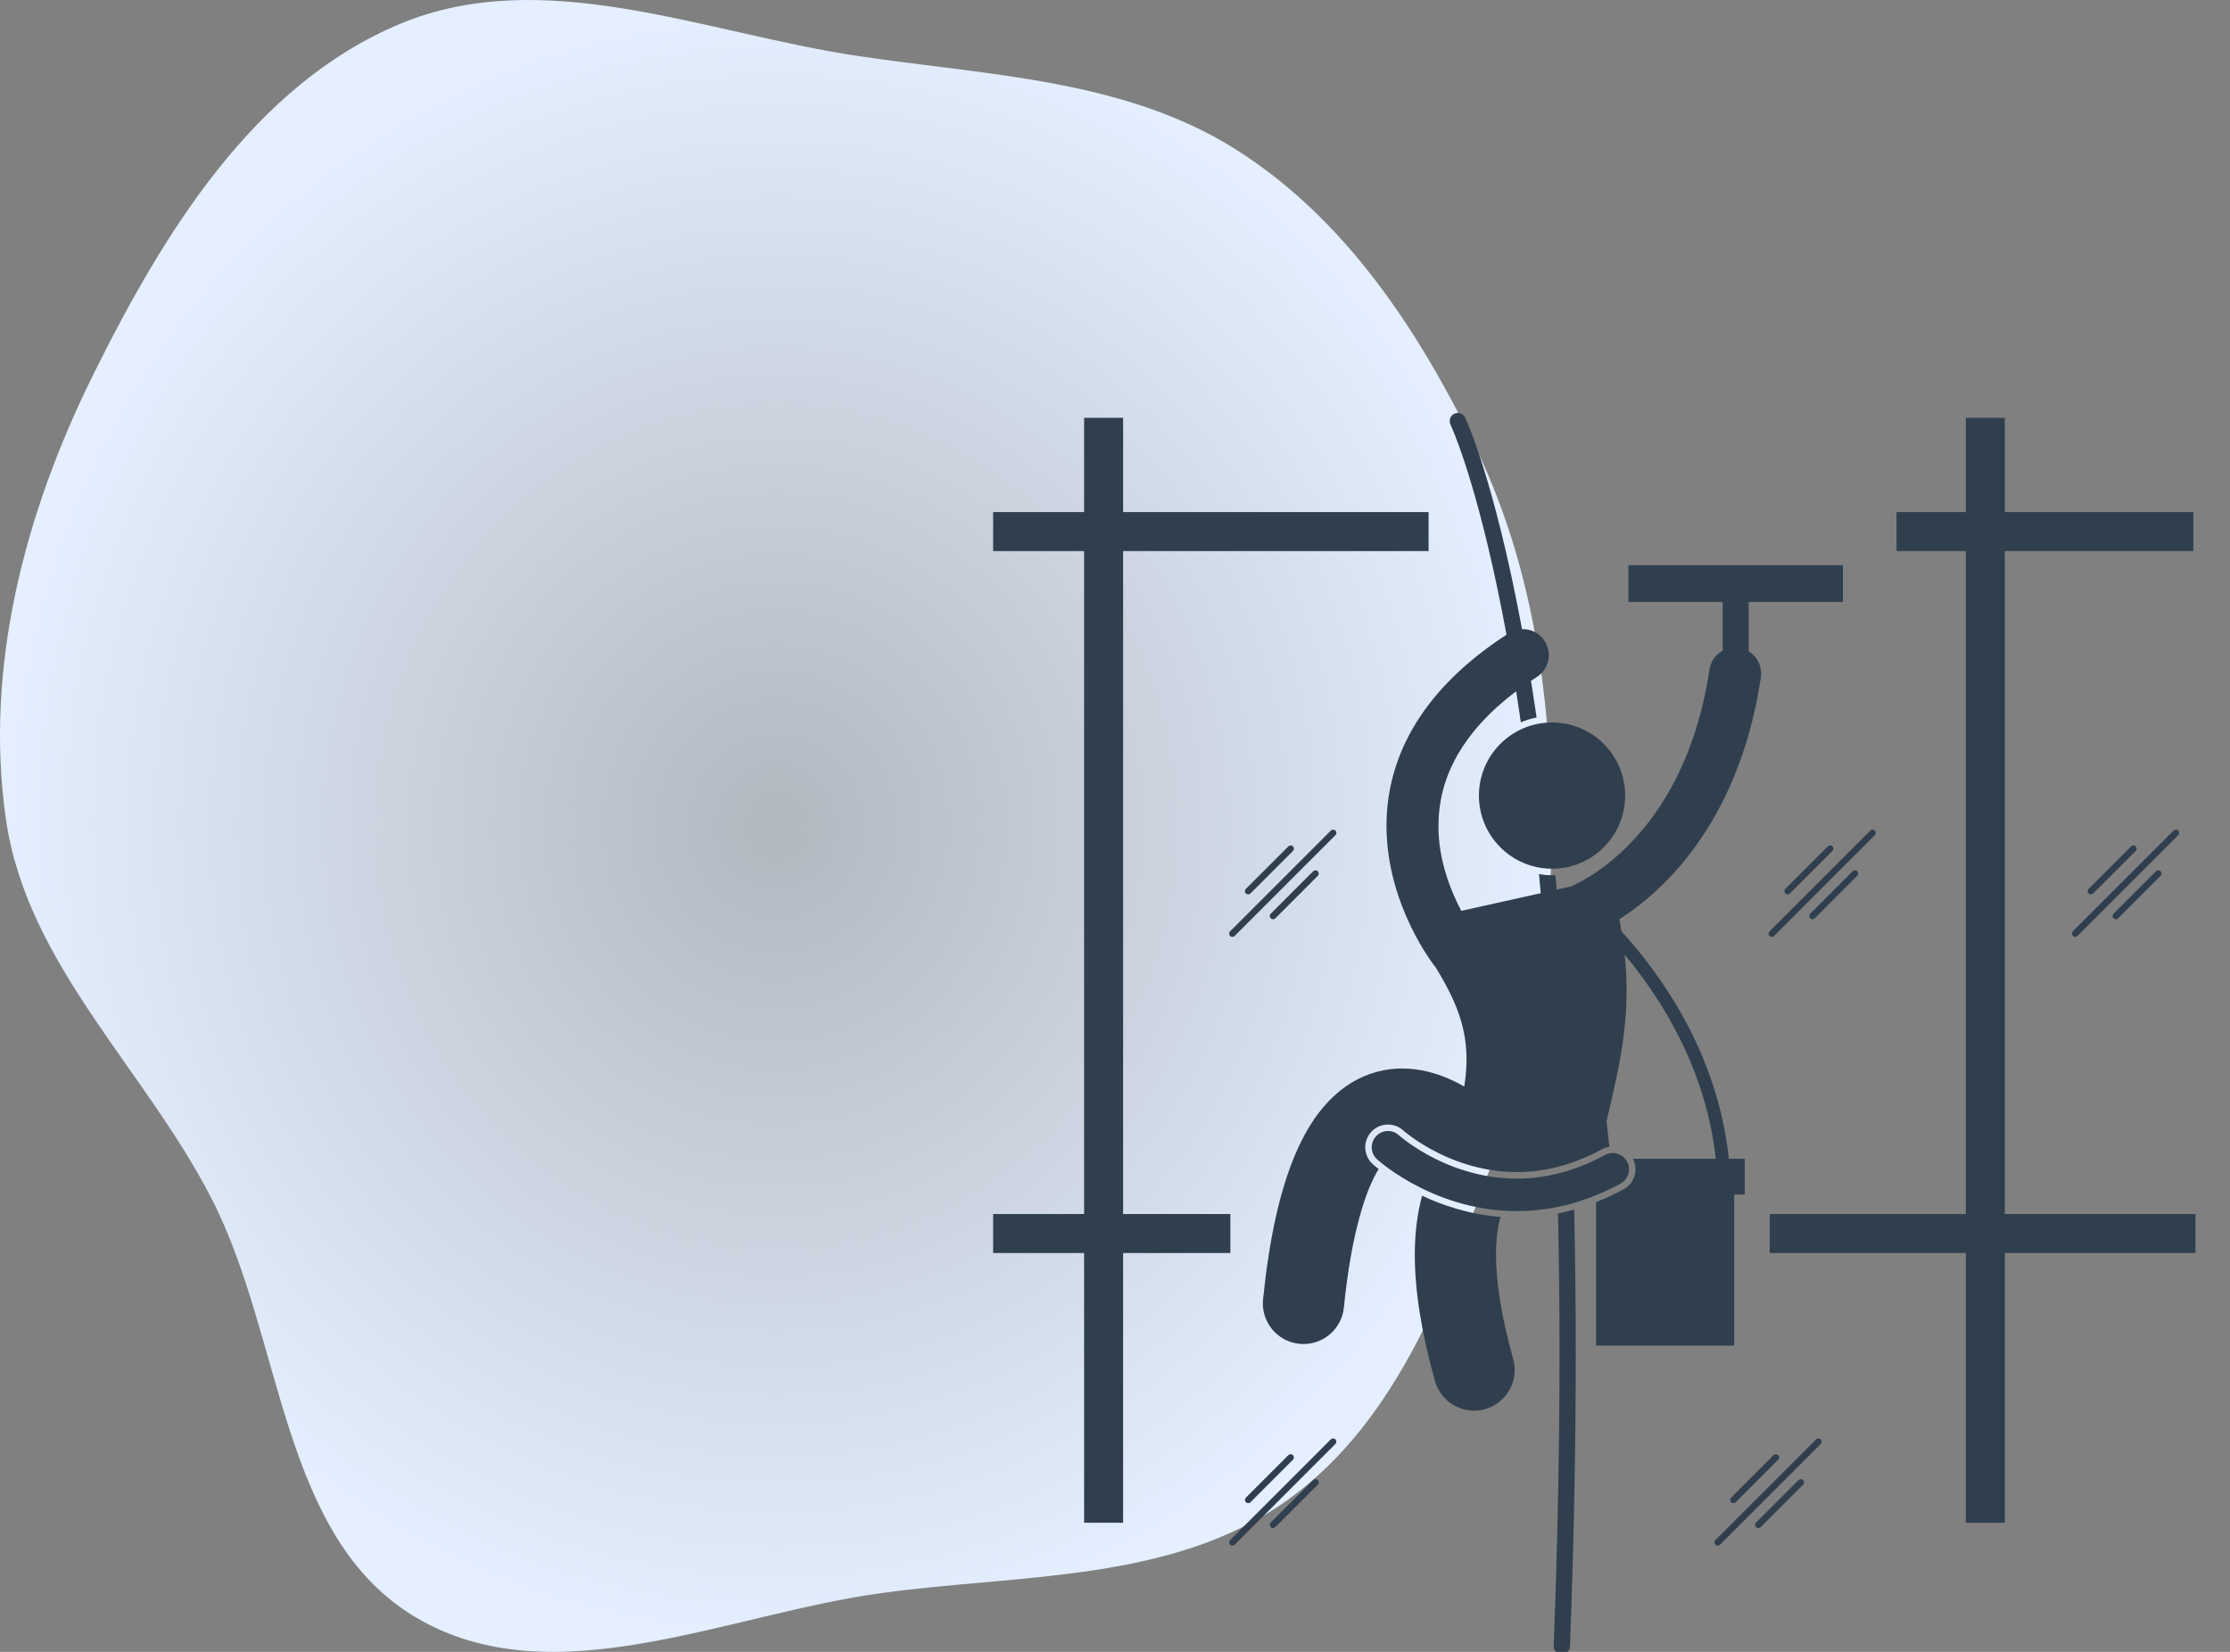 <svg xmlns="http://www.w3.org/2000/svg" width="108" height="80" viewBox="0 0 108 80" fill="none"><rect x="0" y="0" width="108" height="80" fill="#808080" stroke="none"/><g clip-path="url(#clip0_406_39385)"><path d="M59.841 7.231C65.118 10.555 68.655 15.923 71.392 21.514C73.979 26.801 74.942 32.577 75.125 38.456C75.31 44.401 74.541 50.219 72.46 55.793C70.132 62.03 67.78 68.749 62.364 72.641C56.829 76.619 49.516 76.227 42.755 77.143C35.158 78.172 26.784 82.235 20.18 78.354C13.555 74.462 13.75 64.86 10.242 58.04C7.003 51.741 1.294 46.682 0.286 39.675C-0.772 32.314 1.206 24.823 4.51 18.156C7.907 11.3 12.297 4.109 19.375 1.156C26.323 -1.743 34.085 1.59 41.534 2.709C47.859 3.658 54.435 3.826 59.841 7.231Z" fill="url(#paint0_radial_406_39385)"></path><g clip-path="url(#clip1_406_39385)"><path d="M75.529 65.532C75.529 69.876 75.442 74.595 75.246 79.713C75.238 79.93 75.407 80.112 75.624 80.121C75.629 80.121 75.635 80.121 75.639 80.121C75.85 80.121 76.025 79.955 76.033 79.743C76.229 74.615 76.316 69.887 76.316 65.532C76.316 63.097 76.288 60.783 76.238 58.577C75.978 58.651 75.717 58.716 75.455 58.769C75.503 60.916 75.529 63.167 75.529 65.532Z" fill="#303F4E"></path><path d="M70.248 20.563C70.248 20.563 70.265 20.598 70.302 20.683C70.568 21.296 71.774 24.297 72.961 30.738C70.809 32.139 69.346 33.679 68.43 35.263C67.497 36.871 67.146 38.51 67.148 39.99C67.151 41.959 67.742 43.645 68.318 44.847C68.897 46.049 69.471 46.777 69.512 46.83C69.519 46.839 69.528 46.847 69.535 46.856C70.643 48.684 71.299 50.237 70.915 52.621C70.685 52.49 70.441 52.364 70.178 52.25C69.532 51.969 68.771 51.749 67.907 51.747C67.099 51.742 66.204 51.965 65.413 52.461C64.215 53.21 63.318 54.446 62.641 56.121C61.962 57.809 61.471 59.996 61.17 62.924C61.06 64.005 61.847 64.971 62.928 65.081C62.996 65.088 63.063 65.091 63.13 65.091C64.127 65.091 64.982 64.337 65.085 63.324C65.441 59.743 66.143 57.63 66.76 56.631C66.763 56.627 66.766 56.623 66.769 56.618C66.606 56.49 66.508 56.403 66.481 56.378C66.03 55.967 65.998 55.269 66.407 54.82C66.595 54.615 66.85 54.489 67.127 54.465C67.432 54.438 67.738 54.542 67.964 54.749L67.978 54.762C67.994 54.775 68.018 54.795 68.05 54.822C68.117 54.876 68.226 54.963 68.379 55.074C68.652 55.27 69.096 55.562 69.666 55.845C70.667 56.341 72.255 56.899 74.131 56.737C75.29 56.637 76.451 56.275 77.581 55.661C77.694 55.599 77.816 55.559 77.942 55.54C77.905 55.195 77.859 54.774 77.806 54.298C78.521 51.309 78.986 49.11 78.684 46.239C80.472 48.379 82.626 51.786 83.094 56.12H79.084C79.216 56.374 79.246 56.665 79.164 56.94C79.081 57.223 78.892 57.455 78.635 57.596C78.194 57.836 77.748 58.041 77.299 58.219V65.17H83.987V57.852H84.499V56.12H83.728C83.192 51.041 80.467 47.227 78.531 45.105C78.499 44.913 78.464 44.718 78.425 44.52C79.066 44.112 79.877 43.505 80.725 42.639C82.571 40.756 84.564 37.623 85.279 32.803C85.356 32.288 85.109 31.798 84.689 31.542V29.155H89.254V27.371H78.866V29.155H83.43V31.514C83.097 31.696 82.849 32.026 82.789 32.431C82.139 36.74 80.434 39.325 78.923 40.879C78.166 41.653 77.454 42.164 76.943 42.476C76.688 42.632 76.484 42.739 76.351 42.803C76.284 42.835 76.236 42.857 76.207 42.869C76.194 42.875 76.185 42.878 76.181 42.88L76.181 42.88C76.137 42.897 76.095 42.916 76.055 42.938C75.834 42.986 75.614 43.035 75.394 43.084C75.372 42.847 75.35 42.615 75.328 42.383C75.274 42.385 75.22 42.387 75.165 42.387C74.95 42.387 74.739 42.368 74.533 42.334C74.562 42.638 74.591 42.945 74.62 43.257C73.336 43.542 72.053 43.828 70.77 44.113C70.254 43.133 69.652 41.627 69.666 39.99C69.669 38.894 69.911 37.736 70.61 36.524C71.181 35.538 72.068 34.506 73.429 33.481C73.505 33.966 73.581 34.466 73.656 34.982C73.898 34.879 74.153 34.8 74.418 34.748C74.328 34.135 74.237 33.542 74.145 32.974C74.239 32.911 74.334 32.848 74.432 32.785C75.017 32.409 75.186 31.63 74.811 31.045C74.562 30.659 74.139 30.455 73.711 30.468C72.356 23.165 70.975 20.26 70.958 20.224C70.865 20.028 70.63 19.945 70.434 20.039C70.238 20.132 70.155 20.367 70.249 20.564L70.248 20.563Z" fill="#303F4E"></path><path d="M75.166 42.072C77.122 42.072 78.707 40.486 78.707 38.531C78.707 36.575 77.122 34.989 75.166 34.989C73.21 34.989 71.625 36.575 71.625 38.531C71.625 40.486 73.21 42.072 75.166 42.072Z" fill="#303F4E"></path><path d="M68.519 60.771C68.521 62.466 68.819 64.462 69.496 66.881C69.74 67.75 70.53 68.318 71.389 68.318C71.565 68.318 71.744 68.294 71.921 68.244C72.968 67.951 73.578 66.865 73.285 65.819C72.678 63.657 72.453 61.995 72.454 60.771C72.454 59.989 72.544 59.393 72.671 58.936C71.122 58.813 69.815 58.354 68.874 57.908C68.643 58.754 68.519 59.704 68.519 60.771Z" fill="#303F4E"></path><path d="M78.483 57.32C78.864 57.112 79.005 56.634 78.798 56.252C78.59 55.87 78.112 55.73 77.73 55.937C76.449 56.633 75.254 56.956 74.158 57.051C72.279 57.212 70.672 56.695 69.525 56.127C68.953 55.843 68.5 55.549 68.195 55.329C68.042 55.219 67.927 55.128 67.851 55.066C67.814 55.035 67.786 55.012 67.769 54.998C67.761 54.99 67.755 54.985 67.752 54.982L67.751 54.981C67.43 54.688 66.932 54.711 66.639 55.032C66.346 55.353 66.369 55.851 66.69 56.144L66.69 56.144C66.728 56.178 67.499 56.878 68.826 57.536C70.15 58.193 72.045 58.811 74.292 58.619C74.294 58.618 74.295 58.618 74.297 58.618C75.602 58.506 77.019 58.117 78.483 57.32Z" fill="#303F4E"></path><path d="M52.504 73.747H54.393V60.684H59.587V58.796H54.393V26.689H69.187V24.8H54.393V20.236H52.504V24.8H48.098V26.689H52.504V58.796H48.098V60.684H52.504V73.747Z" fill="#303F4E"></path><path d="M95.207 58.796H85.711V60.684H95.207V73.747H97.095V60.684H106.328V58.796H97.095V26.689H106.224V24.8H97.095V20.236H95.207V24.8H91.849V26.689H95.207V58.796Z" fill="#303F4E"></path><path d="M60.562 43.27L62.619 41.212C62.681 41.151 62.681 41.051 62.619 40.99C62.558 40.928 62.458 40.928 62.397 40.99L60.339 43.047C60.278 43.109 60.278 43.208 60.339 43.27C60.37 43.3 60.41 43.316 60.45 43.316C60.491 43.316 60.531 43.3 60.562 43.27Z" fill="#303F4E"></path><path d="M63.599 42.195L61.542 44.252C61.481 44.314 61.481 44.413 61.542 44.475C61.573 44.505 61.613 44.521 61.654 44.521C61.694 44.521 61.734 44.505 61.765 44.475L63.822 42.417C63.883 42.356 63.883 42.256 63.822 42.195C63.761 42.133 63.661 42.133 63.599 42.195Z" fill="#303F4E"></path><path d="M59.573 45.327C59.604 45.358 59.644 45.373 59.685 45.373C59.725 45.373 59.765 45.358 59.796 45.327L64.675 40.448C64.736 40.387 64.736 40.287 64.675 40.226C64.614 40.164 64.514 40.164 64.452 40.226L59.573 45.105C59.512 45.166 59.512 45.266 59.573 45.327Z" fill="#303F4E"></path><path d="M86.687 43.27L88.744 41.213C88.805 41.151 88.805 41.051 88.744 40.99C88.683 40.928 88.583 40.928 88.521 40.99L86.464 43.047C86.403 43.109 86.403 43.208 86.464 43.27C86.495 43.3 86.535 43.316 86.575 43.316C86.616 43.316 86.656 43.3 86.687 43.27Z" fill="#303F4E"></path><path d="M87.89 44.475L89.947 42.417C90.008 42.356 90.008 42.256 89.947 42.195C89.885 42.133 89.786 42.133 89.724 42.195L87.667 44.252C87.606 44.314 87.606 44.413 87.667 44.475C87.698 44.505 87.738 44.521 87.778 44.521C87.819 44.521 87.859 44.505 87.89 44.475Z" fill="#303F4E"></path><path d="M85.698 45.327C85.729 45.358 85.769 45.373 85.81 45.373C85.85 45.373 85.89 45.358 85.921 45.327L90.8 40.448C90.861 40.387 90.861 40.287 90.8 40.225C90.738 40.164 90.639 40.164 90.577 40.225L85.698 45.104C85.637 45.166 85.637 45.266 85.698 45.327Z" fill="#303F4E"></path><path d="M101.374 43.27L103.432 41.212C103.493 41.151 103.493 41.051 103.432 40.99C103.37 40.928 103.271 40.928 103.209 40.99L101.152 43.047C101.09 43.109 101.09 43.208 101.152 43.27C101.182 43.301 101.223 43.316 101.263 43.316C101.303 43.316 101.344 43.3 101.374 43.27Z" fill="#303F4E"></path><path d="M104.416 42.195L102.359 44.252C102.297 44.313 102.297 44.413 102.359 44.475C102.389 44.505 102.43 44.521 102.47 44.521C102.51 44.521 102.55 44.505 102.581 44.475L104.638 42.417C104.7 42.356 104.7 42.256 104.638 42.195C104.577 42.133 104.477 42.133 104.416 42.195Z" fill="#303F4E"></path><path d="M105.492 40.226C105.43 40.164 105.33 40.164 105.269 40.226L100.39 45.104C100.328 45.166 100.328 45.266 100.39 45.327C100.421 45.358 100.461 45.373 100.501 45.373C100.541 45.373 100.582 45.358 100.613 45.327L105.492 40.448C105.553 40.387 105.553 40.287 105.492 40.226Z" fill="#303F4E"></path><path d="M60.451 72.799C60.491 72.799 60.531 72.784 60.562 72.753L62.619 70.695C62.68 70.634 62.68 70.534 62.619 70.473C62.558 70.411 62.458 70.411 62.396 70.473L60.339 72.53C60.278 72.592 60.278 72.692 60.339 72.753C60.37 72.784 60.41 72.799 60.451 72.799Z" fill="#303F4E"></path><path d="M63.6 71.678L61.542 73.736C61.481 73.797 61.481 73.897 61.542 73.958C61.573 73.989 61.613 74.004 61.654 74.004C61.694 74.004 61.734 73.989 61.765 73.958L63.822 71.901C63.884 71.839 63.884 71.74 63.822 71.678C63.761 71.617 63.661 71.617 63.6 71.678Z" fill="#303F4E"></path><path d="M59.573 74.811C59.604 74.841 59.644 74.856 59.685 74.856C59.725 74.856 59.765 74.841 59.796 74.811L64.675 69.931C64.736 69.87 64.736 69.77 64.675 69.709C64.613 69.647 64.514 69.647 64.453 69.709L59.573 74.588C59.512 74.649 59.512 74.749 59.573 74.811Z" fill="#303F4E"></path><path d="M84.062 72.753L86.119 70.695C86.18 70.634 86.18 70.534 86.119 70.473C86.057 70.411 85.958 70.411 85.896 70.473L83.839 72.53C83.778 72.592 83.778 72.692 83.839 72.753C83.87 72.784 83.91 72.799 83.95 72.799C83.991 72.799 84.031 72.784 84.062 72.753Z" fill="#303F4E"></path><path d="M87.103 71.678L85.046 73.736C84.985 73.797 84.985 73.897 85.046 73.958C85.077 73.989 85.117 74.004 85.157 74.004C85.198 74.004 85.238 73.989 85.269 73.958L87.326 71.901C87.388 71.839 87.388 71.74 87.326 71.678C87.265 71.617 87.165 71.617 87.103 71.678Z" fill="#303F4E"></path><path d="M83.077 74.811C83.108 74.841 83.148 74.856 83.189 74.856C83.229 74.856 83.269 74.841 83.3 74.811L88.179 69.931C88.24 69.87 88.24 69.77 88.179 69.709C88.117 69.647 88.018 69.647 87.956 69.709L83.077 74.588C83.016 74.649 83.016 74.749 83.077 74.811Z" fill="#303F4E"></path></g></g><defs><radialGradient id="paint0_radial_406_39385" cx="0" cy="0" r="1" gradientUnits="userSpaceOnUse" gradientTransform="translate(37.576 40) rotate(90) scale(40 37.576)"><stop stop-color="#E4EFFF" stop-opacity="0.5"></stop><stop offset="1" stop-color="#E4EFFF"></stop></radialGradient><clipPath id="clip0_406_39385"><rect width="108" height="80" fill="white"></rect></clipPath><clipPath id="clip1_406_39385"><rect width="60.121" height="60.121" fill="white" transform="translate(47.152 20)"></rect></clipPath></defs></svg>